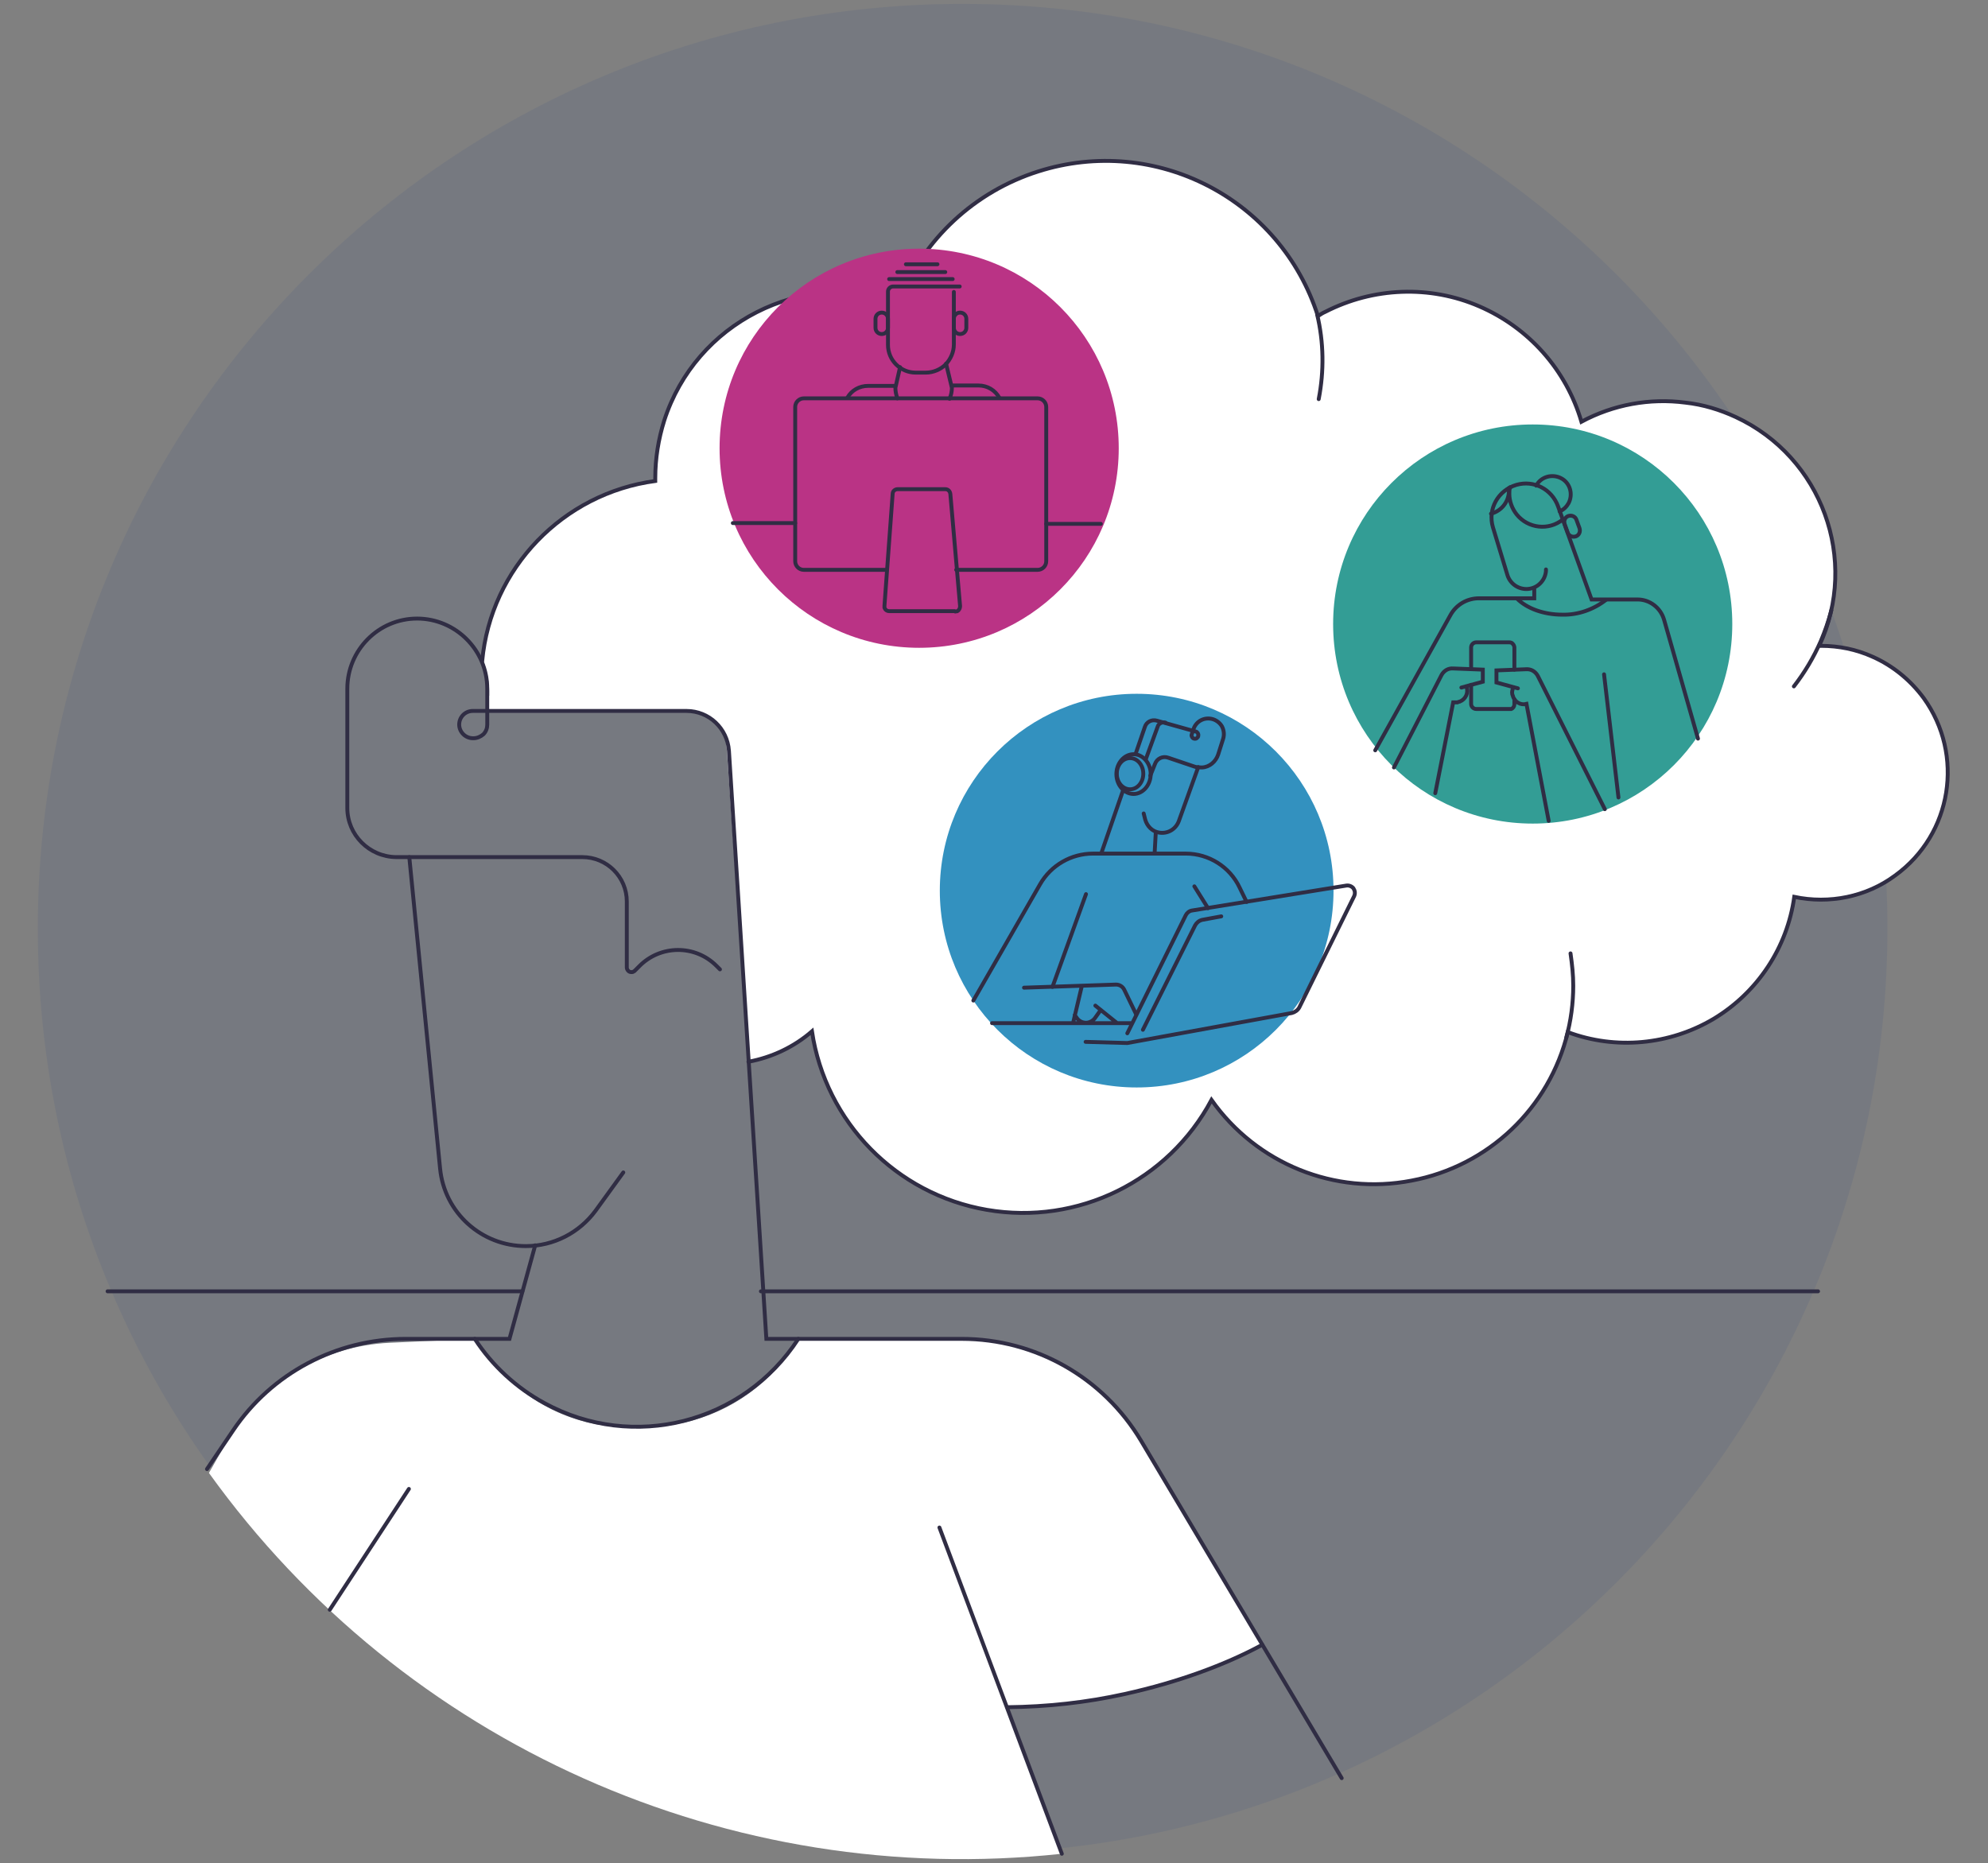 <?xml version="1.0" encoding="UTF-8"?>
<svg id="Layer_1" data-name="Layer 1" xmlns="http://www.w3.org/2000/svg" version="1.1" viewBox="0 0 510 478">
  <rect x="0" y="0" width="510" height="478" fill="#808080" stroke="none"/>
  <defs>
    <style>
      .cls-1 {
        fill: #767980;
      }

      .cls-1, .cls-2, .cls-3, .cls-4, .cls-5 {
        stroke-width: 0px;
      }

      .cls-6 {
        fill: none;
        stroke: #302d44;
        stroke-linecap: round;
        stroke-miterlimit: 10;
      }

      .cls-2 {
        fill: #3391bf;
      }

      .cls-3 {
        fill: #339d95;
      }

      .cls-4 {
        fill: #fff;
      }

      .cls-5 {
        fill: #ba3385;
      }
    </style>
  </defs>
  <path class="cls-1" d="M246.9,475.5c131,0,237.3-106.2,237.3-237.3S378,1,246.9,1,9.7,107.2,9.7,238.3s106.2,237.3,237.3,237.3Z"/>
  <path class="cls-4" d="M125.2,178.5l-.2,3.8,51-.3c2.6,0,5.2,1,7.1,2.8,1.9,1.8,3.1,4.2,3.3,6.8l5.6,80.8c6-1.1,11.7-3.8,16.3-7.8,3.5,23.3,21.6,41.8,44.9,45.8,23.3,4,46.5-7.4,57.6-28.2,11.6,16.4,31.6,24.5,51.3,20.7,19.7-3.7,35.4-18.6,40.1-38.1,12.3,4.6,26.1,3.3,37.4-3.4,11.3-6.8,18.9-18.3,20.7-31.3,9,1.9,18.5,0,25.9-5.5,14.6-10.6,17.8-30.9,7.3-45.5-3.4-4.6-7.9-8.3-13.1-10.6-4.2-1.9-8.7-2.8-13.2-2.8h-.5c10.3-22.1.7-48.4-21.4-58.7-12.7-5.9-27.4-5.5-39.6,1.2-4-13.7-14-24.7-27.2-30-13.2-5.3-28.1-4.3-40.4,2.9-7.3-23-28.3-38.9-52.3-39.8-24.1-.9-46.1,13.5-55.1,35.8-25.1-8.1-52.1,5.6-60.2,30.7-1.5,4.8-2.3,9.7-2.3,14.8v.7c-23.7,3.2-42,22.2-44.4,46,1.3,2.9,1.8,6,1.7,9.2h0Z"/>
  <path class="cls-6" d="M192,272.4c6-1.1,11.7-3.8,16.3-7.8,3.5,23.3,21.6,41.8,44.9,45.8,23.3,4,46.5-7.4,57.6-28.2,11.6,16.4,31.6,24.5,51.3,20.7,19.7-3.7,35.4-18.6,40.1-38.1,12.3,4.6,26.1,3.3,37.4-3.4,11.3-6.8,18.9-18.3,20.7-31.3,9,1.9,18.5,0,25.9-5.5,14.6-10.6,17.8-30.9,7.3-45.5-3.4-4.6-7.9-8.3-13.1-10.6-4.2-1.9-8.7-2.8-13.2-2.8h-.5c10.3-22.1.7-48.4-21.4-58.7-4.1-1.9-8.4-3.2-12.9-3.7-9.2-1.2-18.5.5-26.7,4.9-3.9-13.3-13.5-24.1-26.2-29.6-12.7-5.5-27.2-4.9-39.5,1.4-.7.3-1.3.7-1.9,1.1-9.6-30.1-41.7-46.7-71.8-37.1-16.3,5.2-29.3,17.3-35.7,33.2-25.1-8.1-52.1,5.6-60.2,30.7-1.5,4.8-2.3,9.7-2.3,14.8v.7c-23.7,3.2-42.2,22.4-44.4,46.2"/>
  <path class="cls-6" d="M402.9,244.6c.4,2.8.7,5.5.7,8.3,0,4.5-.6,9-1.8,13.4M337.9,80.7c1.7,7.1,1.8,14.5.4,21.7M469.8,156.6c-.7,2.7-1.6,5.3-2.7,7.9-1.8,4.1-4.1,8-6.9,11.6"/>
  <path class="cls-5" d="M235.8,166.2c28.3,0,51.2-22.9,51.2-51.2s-22.9-51.2-51.2-51.2-51.2,22.9-51.2,51.2,22.9,51.2,51.2,51.2Z"/>
  <path class="cls-6" d="M282.4,134.4h-14M217.4,102c1.1-1.9,3.1-3,5.3-3h6.9M256.4,102.1c-1.1-2-3.1-3.2-5.4-3.2h-6.8M244.9,156.8h-16.8c-.5,0-1-.3-1.2-.9,0-.2,0-.3,0-.5l2.1-28.7c0-.7.6-1.2,1.3-1.2h12.2c.7,0,1.2.5,1.3,1.2l2.5,28.8c0,.5-.2,1-.7,1.3-.2,0-.3.1-.5.1ZM188,134.2h16M226.2,80.2h0c-.9,0-1.6.7-1.6,1.6v2.3c0,.9.7,1.6,1.6,1.6h0c.9,0,1.6-.7,1.6-1.6v-2.3c0-.9-.7-1.6-1.6-1.6ZM246.3,80.2h0c-.9,0-1.6.7-1.6,1.6v2.3c0,.9.7,1.6,1.6,1.6h0c.9,0,1.6-.7,1.6-1.6v-2.3c0-.9-.7-1.6-1.6-1.6ZM243.6,102.3c.4-.9.6-1.9.6-2.8l-1.5-6.2M230.9,94.2l-1.2,5.3c0,.9.2,1.8.5,2.7M232.4,67.8h8.1M230.2,69.8h12.3M228.1,71.6h16.3"/>
  <path class="cls-6" d="M244.7,74.9v13.5c0,1.9-.8,3.7-2.1,5.1-1.3,1.3-3.2,2.1-5.1,2.1h-2.6c-3.9,0-7.1-3.2-7.1-7.1v-13.7c0-.7.6-1.3,1.3-1.3h17.1M227.4,146.2h-21.2c-1.2,0-2.2-1-2.2-2.2v-39.6c0-1.2,1-2.2,2.2-2.2h60c1.2,0,2.2,1,2.2,2.2v39.6c0,1.2-1,2.2-2.2,2.2h-20.9"/>
  <path class="cls-3" d="M393.2,211.3c28.3,0,51.2-22.9,51.2-51.2s-22.9-51.2-51.2-51.2-51.2,22.9-51.2,51.2,22.9,51.2,51.2,51.2Z"/>
  <path class="cls-6" d="M402.3,132.4h0c-.8.3-1.2,1.2-.9,2.1l.8,2.2c.3.8,1.2,1.2,2.1.9,0,0,0,0,0,0h0c.8-.3,1.2-1.2.9-2.1l-.8-2.2c-.3-.8-1.2-1.2-2.1-.9,0,0,0,0,0,0Z"/>
  <path class="cls-6" d="M435.6,189.5l-8.7-30.5c-.9-3.1-3.7-5.2-6.8-5.2h-11.8l-8.6-23.9c-1.6-4.4-6.2-6.8-10.7-5.5h0c-4.7,1.4-7.4,6.2-6,10.9,0,0,0,0,0,0l3.7,12.2c.7,2.3,2.9,3.8,5.3,3.6,2.5-.2,4.4-2.2,4.6-4.6v-.4"/>
  <path class="cls-6" d="M400.9,133.3c-3.6,2.9-8.9,2.3-11.8-1.3-1.2-1.5-1.9-3.4-1.9-5.3,0-.6,0-1.1.2-1.7M393.6,151.1v2.4h-14.2c-3,0-5.8,1.6-7.3,4.3l-19.3,34.7M387.1,125.2v.7c0,2.8-1.9,5.2-4.6,5.9M394.1,124.6c1.2-2.3,4.1-3.1,6.4-1.9s3.1,4.1,1.9,6.4c-.5.9-1.3,1.7-2.3,2.1M411.5,173l3.7,31.6"/>
  <path class="cls-6" d="M412,153.9c-3.2,2.5-7.2,3.9-11.2,3.8-4.8,0-9.1-1.6-11.6-4.1M357.6,196.9l12.2-23.7c.6-1.1,1.7-1.8,3-1.7l7.6.3v3.1l-5.5,1.5"/>
  <path class="cls-6" d="M376.2,176.2c.6,1.5-.2,3.2-1.7,3.8-.2,0-.4.1-.6.2-.4,0-.8,0-1.1,0l-4.6,23.3M411.7,207.6l-17.2-34.2c-.6-1.1-1.7-1.8-3-1.7l-7.6.3v3.1l5.5,1.5"/>
  <path class="cls-6" d="M388.1,176.7c-.2.6-.3,1.2,0,1.8.4,1.6,2,2.5,3.5,2.1l5.7,30"/>
  <path class="cls-6" d="M388.5,179.4v1.3c0,.5-.3,1-.8,1.2-.2,0-.3,0-.5,0h-8.5c-.7,0-1.3-.6-1.3-1.3v-4.9M377.4,171.6v-5.5c0-.7.6-1.3,1.3-1.3h8.5c.3,0,.7.1.9.4.2.2.4.6.4.9v5.7"/>
  <path class="cls-2" d="M291.6,279c27.9,0,50.5-22.6,50.5-50.5s-22.6-50.5-50.5-50.5-50.5,22.6-50.5,50.5,22.6,50.5,50.5,50.5Z"/>
  <path class="cls-6" d="M262.7,253.4l23.6-.8c.9,0,1.7.5,2.1,1.3l3.1,6.4M290.8,203.7c2.4,0,4.4-2.3,4.4-5.1s-2-5.1-4.4-5.1-4.4,2.3-4.4,5.1,2,5.1,4.4,5.1Z"/>
  <path class="cls-6" d="M289.9,202.5c1.9,0,3.4-1.8,3.4-4s-1.5-4-3.4-4-3.4,1.8-3.4,4,1.5,4,3.4,4ZM306.4,227.4l3.5,5.6M293.2,264.2l13.4-26.8c.4-.7,1-1.2,1.8-1.4l4.9-.9"/>
  <path class="cls-6" d="M289.2,265.1l15-30.3c.3-.6.9-1.1,1.6-1.2l39.6-6.4c.7-.1,1.4.2,1.8.7.4.6.5,1.3.2,2l-14.1,28.6c-.4.7-1.1,1.2-1.9,1.4l-42.2,7.7-10.7-.3M282.4,259.1l-1.5,2.1c-.5.7-1.4,1.2-2.3,1.2h0c-1,0-1.9-.5-2.4-1.3l-.5-.7M281,258l5.6,4.5M290.4,262.5h-35.9M277.5,253.1l-2.2,9.3M278.6,229.4l-8.6,23.8"/>
  <path class="cls-6" d="M249.7,256.7l17.1-29.8c2.8-4.9,8-7.9,13.6-7.9h23.8c5.9,0,11.3,3.4,13.8,8.7l1.8,3.7M296.2,219l.3-5.4M307.4,196.8l-5,13.9c-.8,2.1-2.9,3.3-5.1,2.9h0c-1.7-.3-3-1.6-3.5-3.3l-.4-1.6M293.9,194.9l3.1-8.5c.1-.4.4-.7.8-.9.4-.2.8-.2,1.2-.1h0"/>
  <path class="cls-6" d="M291.3,193.5l2.4-7c.4-1.3,1.8-2,3.1-1.6l10,2.8c.4.1.7.6.6,1v.2c0,.1-.1.2-.2.3-.2.3-.5.4-.9.3h0c-.4-.1-.7-.6-.6-1,0,0,0,0,0,0l.5-1.5c.7-2,2.8-3.1,4.9-2.5,1,.3,1.9,1,2.4,1.9.5,1,.6,2.1.3,3.1l-1.3,4.1c-.6,1.8-2.2,3.2-4.1,3.3-.6,0-1.3,0-1.9-.2l-6.8-2.3c-1.4-.5-2.9.2-3.4,1.6l-1.2,3M282.5,219l5.6-16.2"/>
  <path class="cls-4" d="M323.8,422l-31.7-53.3c-9.3-15.6-26.1-25.2-44.3-25.2h-43.1l-.3.6c-8.2,13.7-23,22-39,22h-4.6c-13.1,0-25.4-5.9-33.7-16l-5.4-6.6-21.7,1c-17.3.8-33.1,10.3-41.8,25.4-2,3.4-3.7,6.4-4.6,8,50,69.6,133.6,106.9,218.8,97.7l-14.2-37.6,8-.4c19.1-1,37.9-5.9,55.1-14.4l2.4-1.2h0Z"/>
  <path class="cls-6" d="M104.9,382l-20.3,31M241,391.9l31.4,83.7M53.1,376.9l6.7-9.9c9.9-14.7,26.5-23.5,44.3-23.5h26.6l6.6-24"/>
  <path class="cls-6" d="M159.9,300.8l-7.1,9.8c-4.2,5.7-10.8,9.1-17.9,9.1h0c-11.4,0-20.9-8.6-22-19.9l-7.9-79.9M204.8,343.5c-14.1,21.7-42.4,28.9-65.1,16.5-7.2-3.9-13.4-9.6-17.9-16.5M323.8,422c-9.4,5.1-21.6,9.6-35.2,12.6-9.9,2.2-20,3.3-30.2,3.4"/>
  <path class="cls-6" d="M344.2,456.2l-51.5-86.6c-9.7-16.2-27.1-26.1-46-26.1h-50.1l-9.6-150.9c-.4-5.7-5.1-10.2-10.9-10.2h-54.8c-2,0-3.5,1.6-3.5,3.5s1.6,3.5,3.5,3.5h.2c.9,0,1.8-.4,2.5-1,.7-.7,1-1.6,1-2.5v-9.2c0-9.9-8.1-18-18-18-9.9,0-17.9,8.1-17.9,18v30.6c0,6.9,5.6,12.5,12.5,12.6h47.8c6.3,0,11.4,5.1,11.4,11.4v16.9c0,.6.5,1.2,1.1,1.2,0,0,.2,0,.3,0,.2,0,.4-.2.6-.3l1.2-1.2c5.4-5.5,14.3-5.6,19.8-.1l.9.9M195.2,331.3h271.2M27.6,331.3h106.4"/>
</svg>